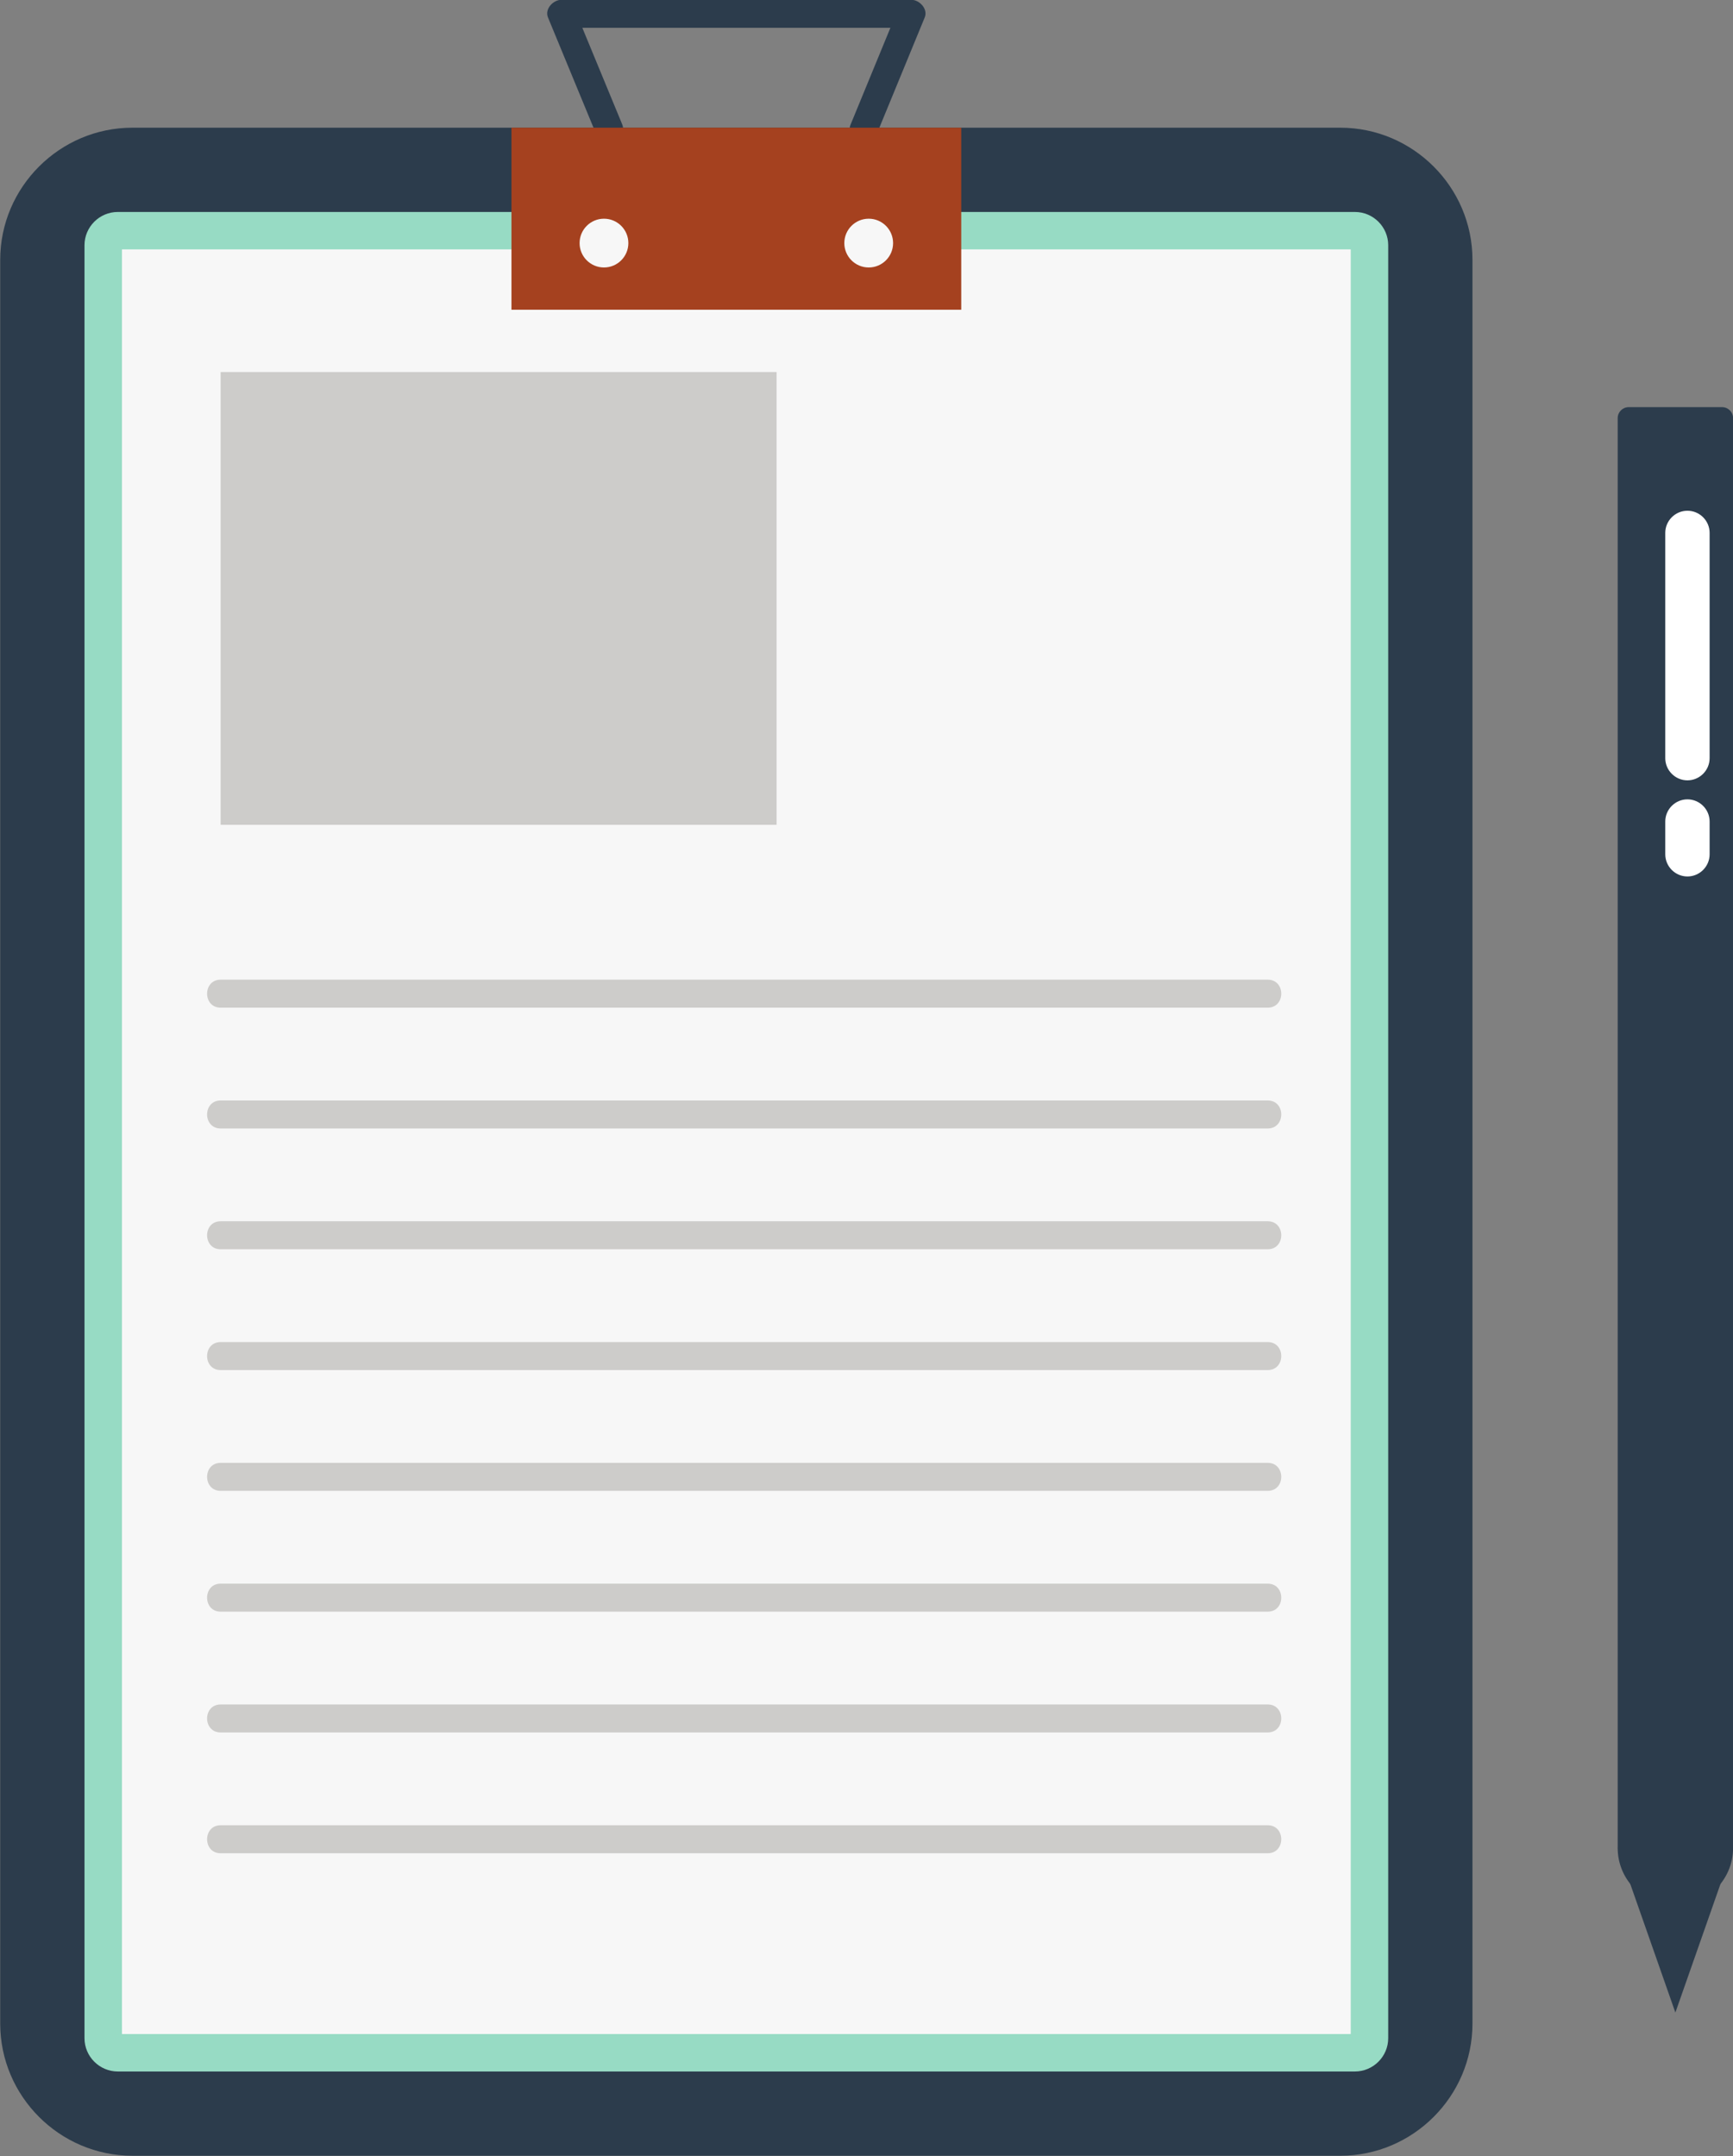 <?xml version="1.0" encoding="UTF-8"?><svg xmlns="http://www.w3.org/2000/svg" xmlns:xlink="http://www.w3.org/1999/xlink" height="392.5" preserveAspectRatio="xMidYMid meet" version="1.0" viewBox="147.7 101.3 315.4 392.5" width="315.4" zoomAndPan="magnify"><rect x="147.7" y="101.3" width="315.4" height="392.5" fill="#808080" stroke="none"/><g><g id="change1_1"><path d="M 391.629 493.738 L 171.797 493.738 C 158.566 493.738 147.738 482.91 147.738 469.68 L 147.738 148.605 C 147.738 135.371 158.566 124.547 171.797 124.547 L 391.629 124.547 C 404.859 124.547 415.684 135.371 415.684 148.605 L 415.684 469.68 C 415.684 482.91 404.859 493.738 391.629 493.738" fill="#2c3c4c"/></g><g id="change2_1"><path d="M 163.078 472.34 L 163.078 145.941 C 163.078 142.609 165.805 139.887 169.137 139.887 L 394.289 139.887 C 397.621 139.887 400.348 142.609 400.348 145.941 L 400.348 472.34 C 400.348 475.672 397.621 478.398 394.289 478.398 L 169.137 478.398 C 165.805 478.398 163.078 475.672 163.078 472.34" fill="#97dbc4"/></g><g id="change3_1"><path d="M 169.895 471.582 L 169.895 146.699 L 393.531 146.699 L 393.531 471.582 L 169.895 471.582" fill="#f7f7f7"/></g><g id="change4_1"><path d="M 289.035 251.449 L 187.855 251.449 L 187.855 169.027 L 289.035 169.027 L 289.035 251.449" fill="#cdccca"/></g><g id="change4_2"><path d="M 187.855 284.738 C 238.586 284.738 289.316 284.738 340.047 284.738 C 352.84 284.738 365.629 284.738 378.422 284.738 C 381.707 284.738 381.707 279.641 378.422 279.641 C 327.691 279.641 276.961 279.641 226.23 279.641 C 213.441 279.641 200.648 279.641 187.855 279.641 C 184.57 279.641 184.57 284.738 187.855 284.738" fill="#cdccca"/></g><g id="change4_3"><path d="M 187.855 306.73 C 238.586 306.73 289.316 306.73 340.047 306.73 C 352.84 306.73 365.629 306.73 378.422 306.73 C 381.707 306.73 381.707 301.633 378.422 301.633 C 327.691 301.633 276.961 301.633 226.23 301.633 C 213.441 301.633 200.648 301.633 187.855 301.633 C 184.57 301.633 184.57 306.73 187.855 306.73" fill="#cdccca"/></g><g id="change4_4"><path d="M 187.855 328.719 C 238.586 328.719 289.316 328.719 340.047 328.719 C 352.84 328.719 365.629 328.719 378.422 328.719 C 381.707 328.719 381.707 323.621 378.422 323.621 C 327.691 323.621 276.961 323.621 226.23 323.621 C 213.441 323.621 200.648 323.621 187.855 323.621 C 184.57 323.621 184.57 328.719 187.855 328.719" fill="#cdccca"/></g><g id="change4_5"><path d="M 187.855 350.711 C 238.586 350.711 289.316 350.711 340.047 350.711 C 352.84 350.711 365.629 350.711 378.422 350.711 C 381.707 350.711 381.707 345.613 378.422 345.613 C 327.691 345.613 276.961 345.613 226.23 345.613 C 213.441 345.613 200.648 345.613 187.855 345.613 C 184.57 345.613 184.57 350.711 187.855 350.711" fill="#cdccca"/></g><g id="change4_6"><path d="M 187.855 372.699 C 238.586 372.699 289.316 372.699 340.047 372.699 C 352.84 372.699 365.629 372.699 378.422 372.699 C 381.707 372.699 381.707 367.602 378.422 367.602 C 327.691 367.602 276.961 367.602 226.23 367.602 C 213.441 367.602 200.648 367.602 187.855 367.602 C 184.57 367.602 184.57 372.699 187.855 372.699" fill="#cdccca"/></g><g id="change4_7"><path d="M 187.855 394.691 C 238.586 394.691 289.316 394.691 340.047 394.691 C 352.84 394.691 365.629 394.691 378.422 394.691 C 381.707 394.691 381.707 389.594 378.422 389.594 C 327.691 389.594 276.961 389.594 226.23 389.594 C 213.441 389.594 200.648 389.594 187.855 389.594 C 184.57 389.594 184.57 394.691 187.855 394.691" fill="#cdccca"/></g><g id="change4_8"><path d="M 187.855 416.68 C 238.586 416.68 289.316 416.68 340.047 416.68 C 352.84 416.68 365.629 416.68 378.422 416.68 C 381.707 416.68 381.707 411.586 378.422 411.586 C 327.691 411.586 276.961 411.586 226.23 411.586 C 213.441 411.586 200.648 411.586 187.855 411.586 C 184.57 411.586 184.57 416.68 187.855 416.68" fill="#cdccca"/></g><g id="change4_9"><path d="M 187.855 438.672 C 238.586 438.672 289.316 438.672 340.047 438.672 C 352.84 438.672 365.629 438.672 378.422 438.672 C 381.707 438.672 381.707 433.574 378.422 433.574 C 327.691 433.574 276.961 433.574 226.23 433.574 C 213.441 433.574 200.648 433.574 187.855 433.574 C 184.57 433.574 184.57 438.672 187.855 438.672" fill="#cdccca"/></g><g id="change1_2"><path d="M 260.91 123.867 C 258.059 116.957 255.203 110.047 252.348 103.133 C 251.527 104.211 250.711 105.285 249.891 106.359 C 271.105 106.359 292.32 106.359 313.535 106.359 C 312.715 105.285 311.895 104.211 311.078 103.133 C 308.223 110.074 305.367 117.016 302.512 123.957 C 301.262 126.996 306.195 128.309 307.426 125.312 C 310.281 118.371 313.137 111.43 315.992 104.488 C 316.637 102.922 315.039 101.262 313.535 101.262 C 292.32 101.262 271.105 101.262 249.891 101.262 C 248.391 101.262 246.785 102.926 247.434 104.488 C 250.289 111.398 253.145 118.312 255.996 125.223 C 257.234 128.219 262.168 126.906 260.91 123.867" fill="#2c3c4c"/></g><g id="change5_1"><path d="M 322.641 157.684 L 240.785 157.684 L 240.785 124.547 L 322.641 124.547 L 322.641 157.684" fill="#a5411f"/></g><g id="change3_2"><path d="M 262.059 145.555 C 262.059 148.004 260.074 149.992 257.621 149.992 C 255.172 149.992 253.184 148.004 253.184 145.555 C 253.184 143.102 255.172 141.113 257.621 141.113 C 260.074 141.113 262.059 143.102 262.059 145.555" fill="#f7f7f7"/></g><g id="change3_3"><path d="M 310.238 145.555 C 310.238 148.004 308.254 149.992 305.805 149.992 C 303.352 149.992 301.363 148.004 301.363 145.555 C 301.363 143.102 303.352 141.113 305.805 141.113 C 308.254 141.113 310.238 143.102 310.238 145.555" fill="#f7f7f7"/></g><g id="change1_3"><path d="M 452.613 448.227 C 446.84 448.227 442.113 443.5 442.113 437.727 L 442.113 177.414 C 442.113 176.316 443.012 175.414 444.113 175.414 L 461.113 175.414 C 462.215 175.414 463.113 176.316 463.113 177.414 L 463.113 437.727 C 463.113 443.5 458.391 448.227 452.613 448.227" fill="#2c3c4c"/></g><g id="change1_4"><path d="M 442.113 437.727 L 452.613 467.672 L 463.113 437.727 Z M 442.113 437.727" fill="#2c3c4c"/></g><g id="change6_1"><path d="M 454.809 243.355 C 452.59 243.355 450.773 241.539 450.773 239.32 L 450.773 198.309 C 450.773 196.09 452.59 194.277 454.809 194.277 C 457.027 194.277 458.844 196.09 458.844 198.309 L 458.844 239.32 C 458.844 241.539 457.027 243.355 454.809 243.355" fill="#fff"/></g><g id="change6_2"><path d="M 454.809 260.855 C 452.59 260.855 450.773 259.039 450.773 256.82 L 450.773 250.852 C 450.773 248.633 452.59 246.816 454.809 246.816 C 457.027 246.816 458.844 248.633 458.844 250.852 L 458.844 256.82 C 458.844 259.039 457.027 260.855 454.809 260.855" fill="#fff"/></g></g></svg>